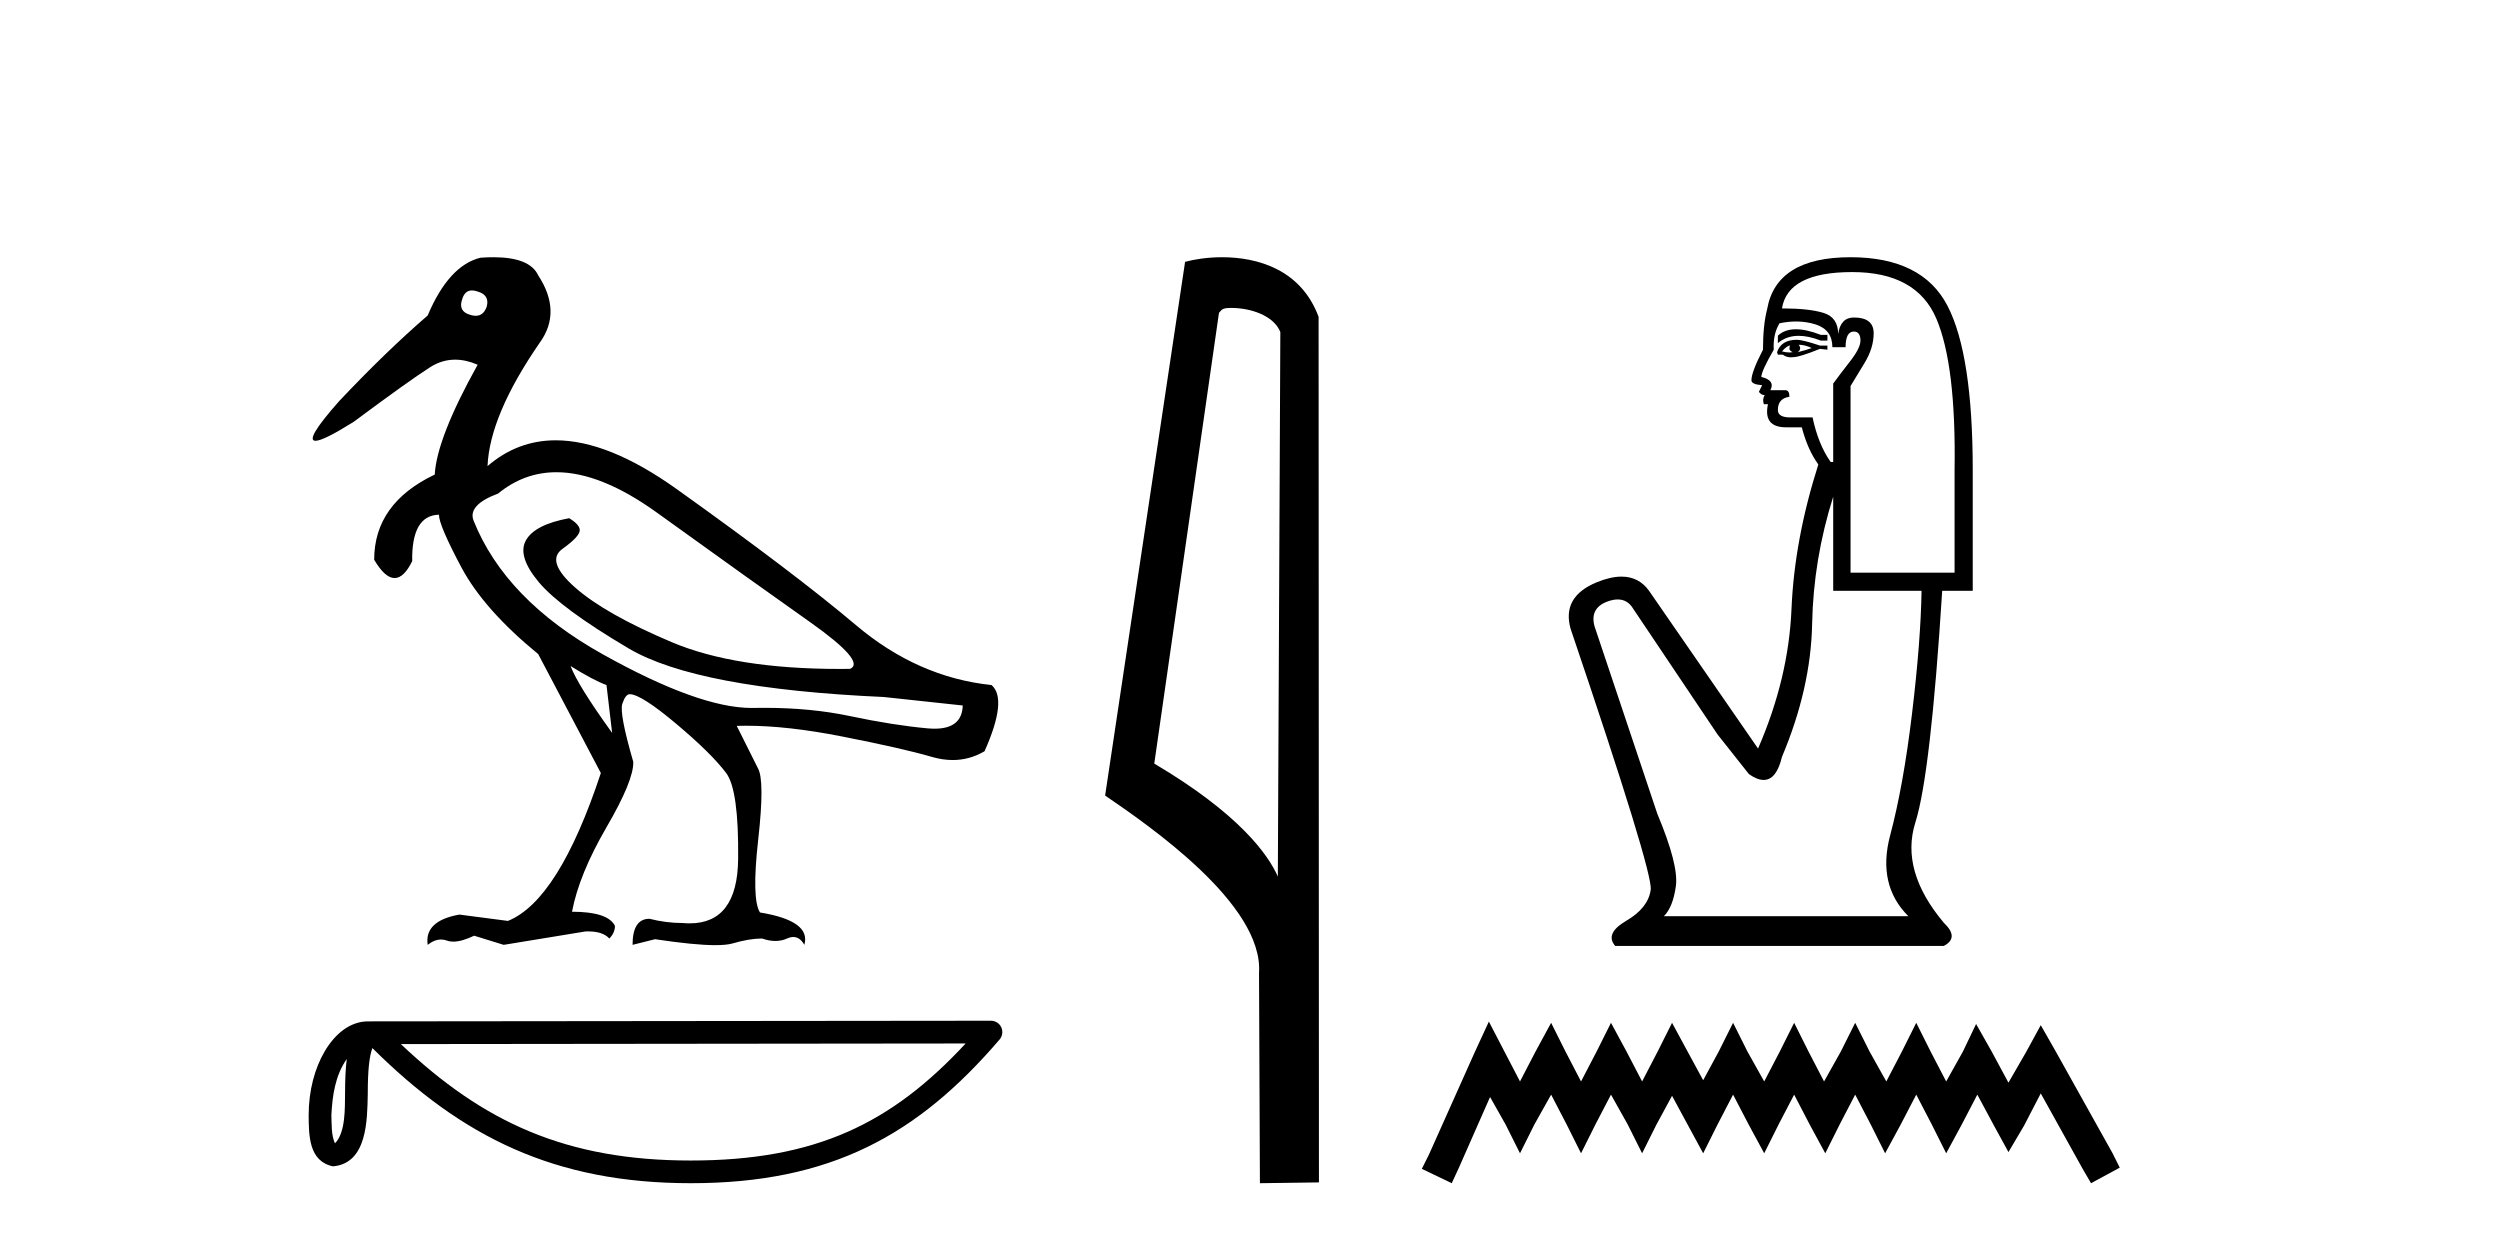 <?xml version='1.0' encoding='UTF-8' standalone='yes'?><svg xmlns='http://www.w3.org/2000/svg' xmlns:xlink='http://www.w3.org/1999/xlink' width='82.0' height='41.0' ><path d='M 15.481 9.526 C 15.537 9.526 15.599 9.538 15.667 9.562 C 15.929 9.639 16.029 9.8 15.968 10.047 C 15.898 10.254 15.777 10.358 15.604 10.358 C 15.546 10.358 15.483 10.347 15.413 10.324 C 15.152 10.247 15.067 10.077 15.159 9.816 C 15.216 9.622 15.324 9.526 15.481 9.526 ZM 18.251 15.489 C 19.221 15.489 20.319 15.93 21.544 16.812 C 23.661 18.337 25.335 19.533 26.567 20.403 C 27.798 21.273 28.237 21.785 27.883 21.939 C 27.766 21.94 27.651 21.941 27.537 21.941 C 25.25 21.941 23.415 21.648 22.029 21.061 C 20.574 20.446 19.52 19.849 18.866 19.272 C 18.211 18.694 18.073 18.271 18.45 18.002 C 18.827 17.732 19.016 17.528 19.016 17.39 C 19.016 17.267 18.9 17.136 18.669 16.997 C 17.915 17.136 17.442 17.378 17.249 17.725 C 17.057 18.071 17.199 18.529 17.676 19.099 C 18.154 19.668 19.135 20.392 20.621 21.269 C 22.106 22.147 24.896 22.678 28.991 22.862 L 31.578 23.14 C 31.564 23.647 31.256 23.901 30.655 23.901 C 30.582 23.901 30.505 23.898 30.423 23.89 C 29.669 23.821 28.818 23.686 27.871 23.486 C 27.022 23.307 26.09 23.217 25.074 23.217 C 24.957 23.217 24.839 23.218 24.719 23.22 C 24.697 23.221 24.675 23.221 24.653 23.221 C 23.502 23.221 21.877 22.636 19.778 21.465 C 17.638 20.272 16.222 18.806 15.529 17.066 C 15.406 16.728 15.675 16.435 16.337 16.189 C 16.907 15.722 17.545 15.489 18.251 15.489 ZM 18.715 21.846 C 19.208 22.154 19.601 22.362 19.893 22.47 L 20.078 24.04 C 19.324 22.993 18.869 22.262 18.715 21.846 ZM 16.183 8.437 C 16.05 8.437 15.909 8.442 15.76 8.453 C 15.067 8.623 14.49 9.254 14.028 10.347 C 13.104 11.147 12.134 12.086 11.118 13.164 C 10.355 14.027 10.099 14.458 10.349 14.458 C 10.522 14.458 10.941 14.25 11.603 13.834 C 12.804 12.941 13.639 12.344 14.109 12.044 C 14.367 11.879 14.64 11.797 14.928 11.797 C 15.164 11.797 15.411 11.852 15.667 11.963 C 14.775 13.564 14.305 14.765 14.259 15.566 C 12.935 16.197 12.273 17.128 12.273 18.36 C 12.508 18.76 12.732 18.96 12.943 18.96 C 13.147 18.96 13.339 18.775 13.52 18.406 C 13.504 17.405 13.797 16.897 14.397 16.882 C 14.397 17.113 14.644 17.69 15.136 18.614 C 15.629 19.537 16.468 20.484 17.653 21.454 L 19.708 25.356 C 18.785 28.143 17.769 29.759 16.66 30.206 L 15.067 29.998 C 14.297 30.136 13.951 30.467 14.028 30.991 C 14.176 30.874 14.322 30.816 14.467 30.816 C 14.533 30.816 14.598 30.828 14.663 30.852 C 14.724 30.875 14.793 30.886 14.869 30.886 C 15.053 30.886 15.28 30.821 15.552 30.691 L 16.522 30.991 L 19.2 30.552 C 19.231 30.551 19.261 30.55 19.291 30.55 C 19.613 30.55 19.844 30.628 19.986 30.783 C 20.109 30.66 20.17 30.521 20.17 30.367 C 20.016 30.059 19.547 29.905 18.762 29.905 C 18.916 29.09 19.293 28.166 19.893 27.134 C 20.494 26.103 20.786 25.387 20.771 24.987 C 20.463 23.925 20.343 23.29 20.413 23.082 C 20.482 22.874 20.563 22.77 20.655 22.77 C 20.901 22.77 21.41 23.093 22.179 23.74 C 22.949 24.387 23.495 24.925 23.819 25.356 C 24.096 25.726 24.227 26.665 24.211 28.174 C 24.197 29.582 23.666 30.286 22.619 30.286 C 22.545 30.286 22.467 30.282 22.387 30.275 C 22.033 30.275 21.671 30.229 21.302 30.136 C 20.932 30.136 20.748 30.421 20.748 30.991 L 21.486 30.806 C 22.347 30.936 23.006 31.001 23.463 31.001 C 23.709 31.001 23.897 30.982 24.027 30.945 C 24.396 30.837 24.719 30.783 24.996 30.783 C 25.15 30.837 25.296 30.864 25.432 30.864 C 25.569 30.864 25.697 30.837 25.816 30.783 C 25.889 30.75 25.957 30.734 26.02 30.734 C 26.165 30.734 26.286 30.819 26.382 30.991 C 26.536 30.467 26.051 30.113 24.927 29.929 C 24.742 29.636 24.723 28.839 24.869 27.539 C 25.016 26.238 25.012 25.456 24.858 25.195 L 24.165 23.809 C 24.267 23.806 24.371 23.804 24.477 23.804 C 25.379 23.804 26.426 23.921 27.617 24.156 C 28.949 24.417 29.93 24.641 30.561 24.825 C 30.798 24.895 31.027 24.929 31.249 24.929 C 31.618 24.929 31.966 24.833 32.293 24.641 C 32.801 23.501 32.878 22.778 32.524 22.47 C 30.908 22.301 29.426 21.646 28.079 20.507 C 26.732 19.368 24.769 17.879 22.191 16.039 C 20.699 14.974 19.378 14.442 18.228 14.442 C 17.392 14.442 16.646 14.724 15.991 15.288 C 16.037 14.18 16.606 12.833 17.699 11.247 C 18.192 10.57 18.177 9.831 17.653 9.031 C 17.469 8.635 16.978 8.437 16.183 8.437 Z' style='fill:#000000;stroke:none' /><path d='M 11.374 34.735 C 11.334 35.049 11.318 35.419 11.318 35.871 C 11.31 36.329 11.342 37.147 10.986 37.502 C 10.86 37.217 10.883 36.888 10.869 36.584 C 10.901 35.942 10.993 35.275 11.374 34.735 ZM 31.673 34.226 C 29.25 36.842 26.765 38.065 22.658 38.065 C 18.568 38.065 15.855 36.811 13.148 34.246 L 31.673 34.226 ZM 32.504 33.48 C 32.504 33.48 32.504 33.48 32.504 33.48 L 12.071 33.501 C 11.476 33.501 10.986 33.918 10.654 34.477 C 10.323 35.036 10.124 35.772 10.124 36.584 C 10.129 37.245 10.129 38.093 10.923 38.256 C 12.051 38.157 12.045 36.731 12.063 35.871 C 12.063 35.098 12.113 34.657 12.214 34.377 C 15.152 37.298 18.198 38.809 22.658 38.809 C 27.24 38.809 30.096 37.236 32.787 34.095 C 32.881 33.984 32.903 33.829 32.842 33.697 C 32.782 33.564 32.649 33.48 32.504 33.48 Z' style='fill:#000000;stroke:none' /><path d='M 40.383 10.1 C 41.007 10.1 41.772 10.34 41.995 10.89 L 41.913 28.751 L 41.913 28.751 C 41.596 28.034 40.655 26.699 37.86 25.046 L 39.982 10.263 C 40.081 10.157 40.079 10.1 40.383 10.1 ZM 41.913 28.751 L 41.913 28.751 C 41.913 28.751 41.913 28.751 41.913 28.751 L 41.913 28.751 L 41.913 28.751 ZM 40.086 8.437 C 39.608 8.437 39.176 8.505 38.871 8.588 L 36.248 26.094 C 37.635 27.044 41.448 29.648 41.296 31.91 L 41.325 38.809 L 43.261 38.783 L 43.25 10.393 C 42.674 8.837 41.243 8.437 40.086 8.437 Z' style='fill:#000000;stroke:none' /><path d='M 58.907 10.8 Q 58.538 10.8 58.314 11.01 L 58.314 11.254 Q 58.598 11.015 58.997 11.015 Q 59.322 11.015 59.722 11.172 L 59.939 11.172 L 59.939 10.983 L 59.722 10.983 Q 59.252 10.8 58.907 10.8 ZM 58.991 11.308 Q 59.208 11.308 59.424 11.416 Q 59.289 11.47 58.964 11.552 Q 59.045 11.497 59.045 11.416 Q 59.045 11.362 58.991 11.308 ZM 58.72 11.335 Q 58.693 11.362 58.693 11.443 Q 58.693 11.497 58.802 11.552 Q 58.747 11.561 58.69 11.561 Q 58.576 11.561 58.449 11.525 Q 58.612 11.335 58.72 11.335 ZM 58.937 11.145 Q 58.422 11.145 58.287 11.552 L 58.314 11.633 L 58.476 11.633 Q 58.585 11.72 58.745 11.72 Q 58.785 11.72 58.829 11.714 Q 59.018 11.714 59.695 11.443 L 59.939 11.47 L 59.939 11.335 L 59.695 11.335 Q 59.127 11.145 58.937 11.145 ZM 58.913 10.545 Q 59.254 10.545 59.56 10.644 Q 60.102 10.82 60.102 11.389 L 60.535 11.389 Q 60.535 10.875 60.806 10.875 Q 61.023 10.875 61.023 11.172 Q 61.023 11.416 60.684 11.85 Q 60.345 12.283 60.129 12.581 L 60.129 15.154 L 60.047 15.154 Q 59.641 14.585 59.452 13.691 L 58.72 13.691 Q 58.314 13.691 58.314 13.448 Q 58.314 13.068 58.693 13.014 Q 58.693 12.798 58.558 12.798 L 58.07 12.798 Q 58.233 12.473 57.772 12.364 Q 57.772 12.175 58.179 11.47 Q 58.151 10.956 58.368 10.604 Q 58.651 10.545 58.913 10.545 ZM 60.752 8.924 Q 62.864 8.924 63.514 10.455 Q 64.164 11.985 64.11 15.425 L 64.11 18.783 L 60.698 18.783 L 60.698 12.662 Q 60.86 12.391 61.158 11.904 Q 61.456 11.416 61.456 10.929 Q 61.456 10.414 60.806 10.414 Q 60.372 10.414 60.291 10.956 Q 60.291 10.414 59.817 10.265 Q 59.343 10.116 58.449 10.116 Q 58.639 8.924 60.752 8.924 ZM 60.129 16.292 L 60.129 19.379 L 63.027 19.379 Q 63 21.032 62.715 23.402 Q 62.431 25.771 61.998 27.397 Q 61.564 29.022 62.593 30.051 L 54.576 30.051 Q 54.874 29.753 54.969 29.062 Q 55.064 28.372 54.36 26.692 L 52.301 20.544 Q 52.139 19.948 52.721 19.731 Q 52.907 19.662 53.062 19.662 Q 53.39 19.662 53.574 19.975 L 56.337 24.092 L 57.366 25.392 Q 57.637 25.582 57.848 25.582 Q 58.269 25.582 58.449 24.824 Q 59.397 22.575 59.438 20.463 Q 59.479 18.35 60.129 16.292 ZM 60.698 8.437 Q 58.26 8.437 57.962 10.143 Q 57.826 10.658 57.826 11.47 Q 57.447 12.202 57.447 12.473 Q 57.447 12.608 57.799 12.635 L 57.691 12.852 Q 57.772 12.96 57.881 12.96 Q 57.799 13.096 57.854 13.258 L 57.989 13.258 Q 57.826 14.016 58.585 14.016 L 59.099 14.016 Q 59.289 14.748 59.641 15.235 Q 58.856 17.7 58.761 19.975 Q 58.666 22.25 57.664 24.553 L 54.089 19.379 Q 53.755 18.913 53.186 18.913 Q 52.83 18.913 52.382 19.095 Q 51.218 19.569 51.516 20.625 Q 54.224 28.615 54.143 29.184 Q 54.062 29.78 53.344 30.2 Q 52.626 30.62 52.978 31.026 L 63.758 31.026 Q 64.273 30.755 63.758 30.268 Q 62.323 28.561 62.824 26.977 Q 63.325 25.392 63.704 19.379 L 64.706 19.379 L 64.706 15.425 Q 64.706 11.633 63.88 10.035 Q 63.054 8.437 60.698 8.437 Z' style='fill:#000000;stroke:none' /><path d='M 48.835 33.508 L 48.364 34.529 L 46.871 37.867 L 46.636 38.338 L 47.617 38.809 L 47.853 38.299 L 48.874 35.982 L 49.384 36.885 L 49.856 37.828 L 50.327 36.885 L 50.877 35.904 L 51.387 36.885 L 51.858 37.828 L 52.329 36.885 L 52.84 35.904 L 53.39 36.885 L 53.861 37.828 L 54.332 36.885 L 54.843 35.943 L 55.353 36.885 L 55.864 37.828 L 56.335 36.885 L 56.845 35.904 L 57.356 36.885 L 57.866 37.828 L 58.337 36.885 L 58.848 35.904 L 59.358 36.885 L 59.869 37.828 L 60.34 36.885 L 60.85 35.904 L 61.361 36.885 L 61.832 37.828 L 62.343 36.885 L 62.853 35.904 L 63.363 36.885 L 63.835 37.828 L 64.345 36.885 L 64.856 35.904 L 65.405 36.925 L 65.877 37.788 L 66.387 36.925 L 66.937 35.864 L 68.311 38.338 L 68.586 38.809 L 69.528 38.299 L 69.293 37.828 L 67.408 34.451 L 66.937 33.626 L 66.466 34.49 L 65.877 35.511 L 65.327 34.49 L 64.816 33.587 L 64.384 34.49 L 63.835 35.472 L 63.324 34.49 L 62.853 33.548 L 62.382 34.49 L 61.871 35.472 L 61.322 34.49 L 60.85 33.548 L 60.379 34.49 L 59.829 35.472 L 59.319 34.49 L 58.848 33.548 L 58.377 34.49 L 57.866 35.472 L 57.316 34.49 L 56.845 33.548 L 56.374 34.49 L 55.864 35.432 L 55.353 34.49 L 54.843 33.548 L 54.371 34.49 L 53.861 35.472 L 53.35 34.49 L 52.84 33.548 L 52.369 34.49 L 51.858 35.472 L 51.348 34.49 L 50.877 33.548 L 50.366 34.49 L 49.856 35.472 L 49.345 34.49 L 48.835 33.508 Z' style='fill:#000000;stroke:none' /></svg>